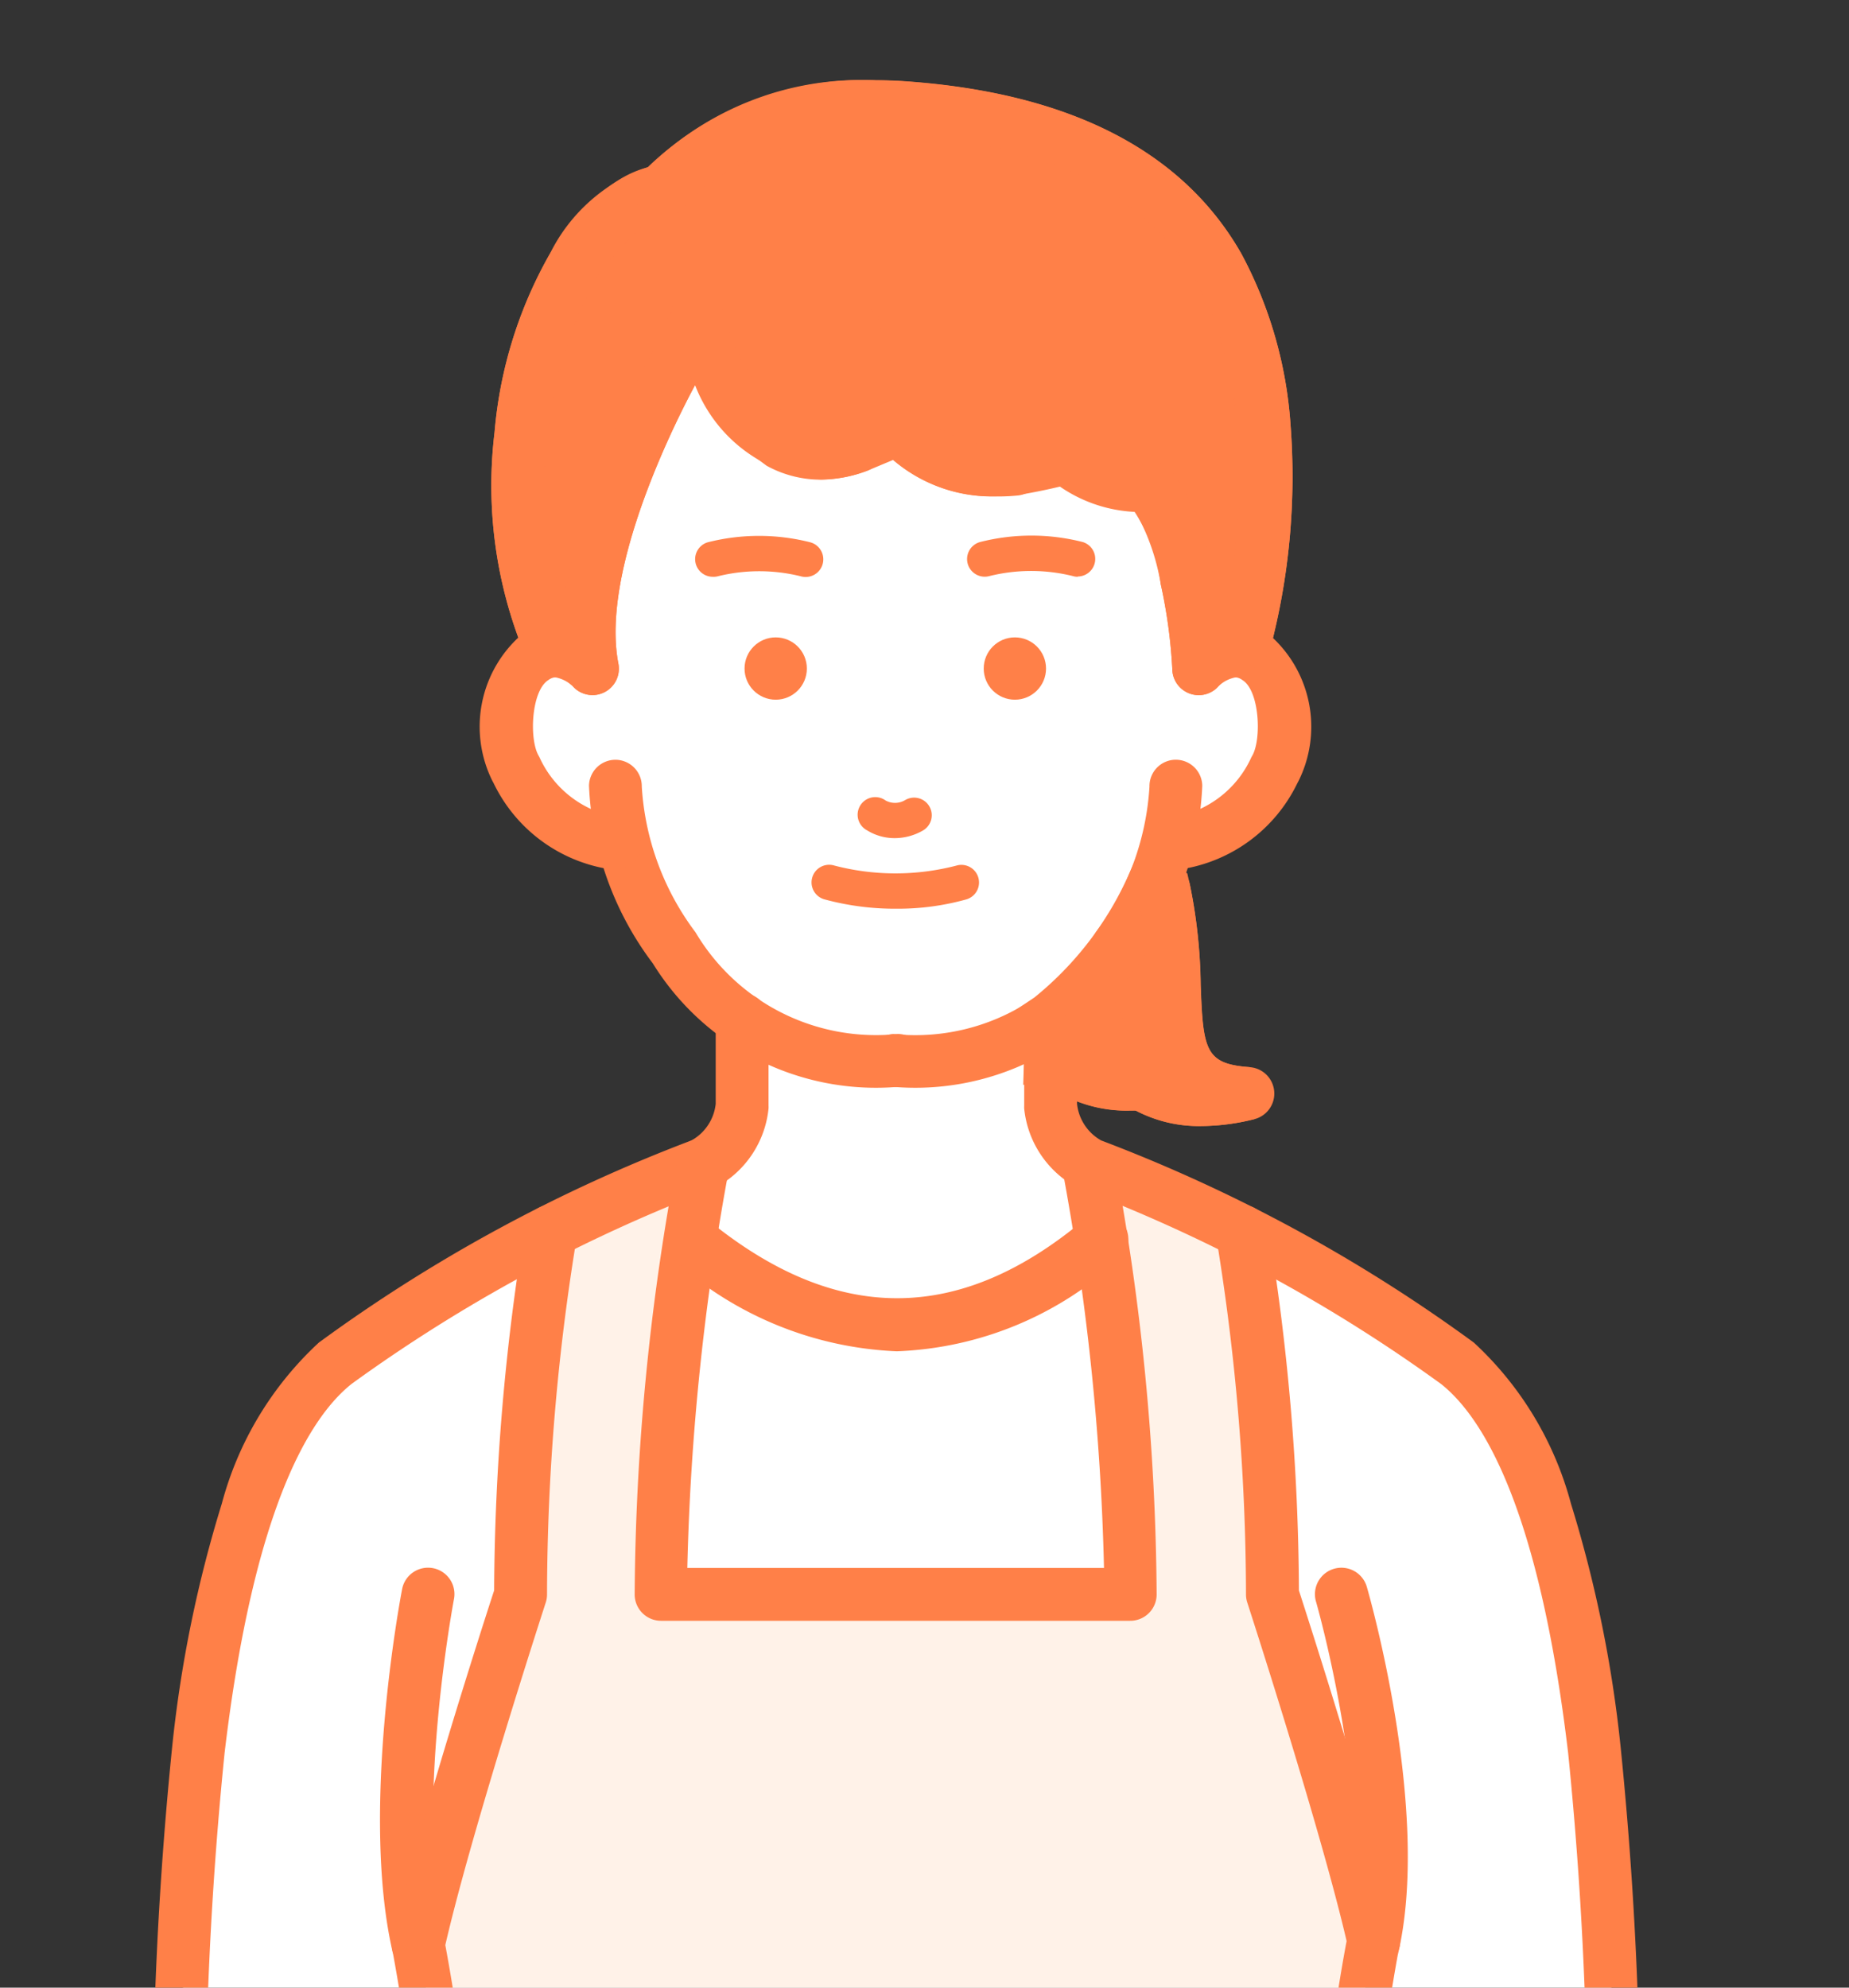 <svg xmlns="http://www.w3.org/2000/svg" xmlns:xlink="http://www.w3.org/1999/xlink" width="40" height="43" viewBox="0 0 40 43">
  <rect x="0" y="0" width="40" height="43" fill="#333333" stroke="none"/>
  <defs>
    <style>
      .cls-1, .cls-3 {
        fill: #fff;
      }

      .cls-1 {
        stroke: #707070;
        opacity: 0.5;
      }

      .cls-2 {
        clip-path: url(#clip-path);
      }

      .cls-4 {
        fill: #ff8048;
      }

      .cls-5 {
        fill: #fff2e8;
      }
    </style>
    <clipPath id="clip-path">
      <rect id="長方形_31" data-name="長方形 31" class="cls-1" width="40" height="43" transform="translate(0.217 -0.317)"/>
    </clipPath>
  </defs>
  <g id="sp_nav_icon07" class="cls-2" transform="translate(-0.217 0.317)">
    <g id="グループ_21" data-name="グループ 21" transform="translate(-1303.912 -3305.851)">
      <path id="パス_26" data-name="パス 26" class="cls-3" d="M1459.381,4345.3a34.081,34.081,0,0,0-7.953-4.3h0c-1.148-.575-.789-2.095-.847-3.131h-.039a7.614,7.614,0,0,0,2.56-3.812c3.635-.3,2.868-5.548.682-3.778,0-.6-.334-3.289-1.1-3.956a2.54,2.54,0,0,1-1.769-.61c-1.562.482-2.8.3-3.607-.626-3.088,1.792-4.159-1.62-4.371-2.413-.4,1.341-2.581,3.935-2.269,7.605-2.153-1.784-2.984,3.453.681,3.778a7.61,7.61,0,0,0,2.56,3.812h0c-.059,1.038.3,2.556-.847,3.131h0c-4.209,1.756-7.911,3.726-8.821,5.244-2.318,3.867-2.584,10.156-2.43,19.486h30.869C1462.96,4358.241,1462.6,4347.854,1459.381,4345.3Z" transform="translate(-123.722 -1010.276)"/>
      <path id="パス_27" data-name="パス 27" class="cls-4" d="M1750.2,4529.085l-.224-.139a7.733,7.733,0,0,1-2.265,2.942h.039c.012.242,0,.517-.008.8l.068,0a2.444,2.444,0,0,0,1.913.59l.075.045a2.913,2.913,0,0,0,2.215.166C1749.808,4533.328,1750.75,4531.513,1750.2,4529.085Z" transform="translate(-420.889 -1204.296)"/>
      <path id="パス_27_-_アウトライン" data-name="パス 27 - アウトライン" class="cls-4" d="M1749.13,4527.856l.984.609.053.233a11.427,11.427,0,0,1,.235,2.183c.051,1.406.1,1.706,1.06,1.775l.1,1.125a4.8,4.8,0,0,1-1.139.15,2.988,2.988,0,0,1-1.427-.336l-.125,0a2.963,2.963,0,0,1-1.837-.587l-.469.031.022-.73q0-.056,0-.111h-1.352l1.569-1.047a7.158,7.158,0,0,0,2.061-2.7Zm.341,4.7a5.5,5.5,0,0,1-.211-1.629c-.009-.243-.018-.5-.037-.765a7.683,7.683,0,0,1-1.487,1.724c0,.074,0,.149,0,.227a1.835,1.835,0,0,0,1.135.345c.071,0,.145,0,.22-.008l.184-.015Z" transform="translate(-420.3 -1204.036)"/>
      <path id="パス_28" data-name="パス 28" class="cls-4" d="M1555.185,4257.792a1.235,1.235,0,0,1,.866.387c-.494-2.542,1.8-6.564,1.8-6.564l.464-1.04s.9,3.723,3.464,2.793l.9-.375.011,0a2.742,2.742,0,0,0,2.508.862s.536-.085,1.1-.237a2.546,2.546,0,0,0,1.769.609c.765.668,1.1,3.357,1.1,3.955a1.169,1.169,0,0,1,.939-.379l.053-.185c.86-3.4.463-6.32-.562-8.123-.924-1.625-2.8-3.167-6.808-3.449a6.16,6.16,0,0,0-5.253,1.824s-.853-.035-1.913,1.625a9.719,9.719,0,0,0-.52,8.123Z" transform="translate(-239.105 -938.179)"/>
      <path id="パス_28_-_アウトライン" data-name="パス 28 - アウトライン" class="cls-4" d="M1568.987,4258.572a.571.571,0,0,1-.571-.571,11.17,11.17,0,0,0-.25-1.831,4.895,4.895,0,0,0-.543-1.561,3.107,3.107,0,0,1-1.638-.548c-.469.113-.857.174-.876.177l-.02,0a4.276,4.276,0,0,1-.523.033,3.264,3.264,0,0,1-2.183-.79l-.557.233-.027.01a2.907,2.907,0,0,1-.989.183,3.2,3.2,0,0,1-2.719-2.043c-.392.728-2.056,3.979-1.659,6.025a.571.571,0,0,1-.944.533.763.763,0,0,0-.455-.241h-.028a.572.572,0,0,1-.516-.326l-.084-.176-.006-.014a9.563,9.563,0,0,1-.646-4.775,9.412,9.412,0,0,1,1.208-3.886,3.731,3.731,0,0,1,2.108-1.854,6.75,6.75,0,0,1,4.933-1.881c.212,0,.429.008.646.023,3.553.25,6,1.507,7.265,3.736a9.138,9.138,0,0,1,1.06,3.693,14.658,14.658,0,0,1-.441,4.852l0,.017-.053.185a.569.569,0,0,1-.635.408l-.028,0a.727.727,0,0,0-.443.24A.57.57,0,0,1,1568.987,4258.572Zm-2.868-5.707a.57.57,0,0,1,.381.146,2.011,2.011,0,0,0,1.388.463.572.572,0,0,1,.376.141c.733.64,1.076,2.362,1.215,3.461.682-2.876.477-5.658-.559-7.479-1.067-1.876-3.2-2.94-6.351-3.161-.191-.014-.381-.02-.566-.02a6.155,6.155,0,0,0-3.178.812,4.062,4.062,0,0,0-1.021.818.543.543,0,0,1-.443.216c-.076.013-.664.151-1.435,1.36a9.262,9.262,0,0,0-.67,7.1,16.035,16.035,0,0,1,1.912-5.544l.453-1.015a.571.571,0,0,1,1.077.1,5.752,5.752,0,0,0,.551,1.34,1.9,1.9,0,0,0,1.564,1.164,1.763,1.763,0,0,0,.587-.11l.882-.37a.506.506,0,0,1,.074-.025l.011,0a.571.571,0,0,1,.571.168,2.084,2.084,0,0,0,1.63.7,3.2,3.2,0,0,0,.374-.022c.072-.012.545-.092,1.03-.223A.574.574,0,0,1,1566.119,4252.866Z" transform="translate(-238.926 -938)"/>
      <path id="パス_29" data-name="パス 29" class="cls-5" d="M1518.084,4647.829a42.767,42.767,0,0,1,.711,7.77h19.242a40.742,40.742,0,0,1,.661-7.75l.039-.174c-.564-2.5-2.193-7.5-2.193-7.5a48.223,48.223,0,0,0-.657-7.857c-1.841-.911-3.291-1.447-3.291-1.447h0l-.03-.019-.006.019a52.284,52.284,0,0,1,.907,9.3H1523.32a52.259,52.259,0,0,1,.907-9.3h0s-1.45.536-3.292,1.447a48.226,48.226,0,0,0-.657,7.857s-1.666,5.118-2.211,7.585Z" transform="translate(-204.89 -1300.146)"/>
      <path id="パス_30" data-name="パス 30" class="cls-4" d="M1554.923,4287.24a.572.572,0,0,1-.523-.34,9.563,9.563,0,0,1-.646-4.775,9.408,9.408,0,0,1,1.208-3.885c1.128-1.767,2.133-1.889,2.389-1.889h.029a.571.571,0,0,1-.015,1.142c-.053.008-.65.124-1.44,1.361a9.141,9.141,0,0,0-.48,7.583.571.571,0,0,1-.291.754A.564.564,0,0,1,1554.923,4287.24Z" transform="translate(-238.926 -967.232)"/>
      <path id="パス_31" data-name="パス 31" class="cls-4" d="M1430.97,4606.72a.571.571,0,0,1-.571-.55,82.824,82.824,0,0,1,.338-12.152,27.21,27.21,0,0,1,1.074-5.26,7.3,7.3,0,0,1,2.1-3.484,34.085,34.085,0,0,1,8.061-4.373,1.033,1.033,0,0,0,.523-.789v-1.824a.571.571,0,0,1,1.143,0v1.859a.554.554,0,0,1,0,.065,2.186,2.186,0,0,1-1.131,1.7.563.563,0,0,1-.086.04,33.747,33.747,0,0,0-7.8,4.215c-.908.72-2.122,2.688-2.75,7.983a81.686,81.686,0,0,0-.331,11.974.571.571,0,0,1-.55.593Z" transform="translate(-122.883 -1250.696)"/>
      <path id="パス_32" data-name="パス 32" class="cls-4" d="M1514.641,4803.6a.571.571,0,0,1-.572-.571,42.455,42.455,0,0,0-.7-7.639c-.721-3.047.157-7.7.195-7.895a.571.571,0,0,1,1.122.215h0c-.009.046-.869,4.609-.2,7.417a42.718,42.718,0,0,1,.727,7.9A.571.571,0,0,1,1514.641,4803.6Z" transform="translate(-200.736 -1447.582)"/>
      <path id="パス_33" data-name="パス 33" class="cls-4" d="M1854.035,4803.6a.572.572,0,0,1-.571-.565,40.766,40.766,0,0,1,.677-7.889c.659-2.783-.641-7.338-.655-7.384a.571.571,0,1,1,1.1-.317c.057.2,1.4,4.893.669,7.965a40.43,40.43,0,0,0-.646,7.613.572.572,0,0,1-.566.578Z" transform="translate(-520.888 -1447.581)"/>
      <g id="グループ_20" data-name="グループ 20" transform="translate(1316.87 3321.971)">
        <path id="パス_34" data-name="パス 34" class="cls-4" d="M1595.76,4499.818a5.676,5.676,0,0,1-5.3-2.672,6.853,6.853,0,0,1-1.38-3.844.572.572,0,0,1,.571-.56h.012a.572.572,0,0,1,.559.581,5.826,5.826,0,0,0,1.162,3.151,4.538,4.538,0,0,0,4.376,2.2.571.571,0,1,1,0,1.143Z" transform="translate(-1589.079 -4492.742)"/>
        <path id="パス_35" data-name="パス 35" class="cls-4" d="M1690.93,4499.818a.572.572,0,0,1,0-1.143,4.537,4.537,0,0,0,4.376-2.2,5.824,5.824,0,0,0,1.162-3.152.57.57,0,0,1,.559-.582h.012a.572.572,0,0,1,.571.561,6.852,6.852,0,0,1-1.38,3.844A5.676,5.676,0,0,1,1690.93,4499.818Z" transform="translate(-1684.342 -4492.742)"/>
      </g>
      <path id="パス_36" data-name="パス 36" class="cls-4" d="M1793.775,4448.724a.571.571,0,0,1-.122-1.129,2.254,2.254,0,0,0,1.757-1.308l.022-.039c.2-.36.154-1.407-.22-1.632a.287.287,0,0,0-.305-.027.627.627,0,0,0-.193.146l.005-.007-.9-.708a1.508,1.508,0,0,1,1.979-.383,2.639,2.639,0,0,1,.628,3.172l-.021.038a3.359,3.359,0,0,1-2.509,1.863A.531.531,0,0,1,1793.775,4448.724Z" transform="translate(-464.209 -1124.372)"/>
      <path id="パス_37" data-name="パス 37" class="cls-4" d="M1618.921,4258.008a.579.579,0,0,1-.14-.018.571.571,0,0,1-.414-.694c.746-2.954.557-5.832-.5-7.7s-3.2-2.939-6.352-3.161a6.418,6.418,0,0,0-3.611.716,4.2,4.2,0,0,0-1.155.894.571.571,0,1,1-.9-.709,6.525,6.525,0,0,1,5.091-2.063c.21,0,.427.007.651.023,3.553.25,6,1.507,7.265,3.736a9.134,9.134,0,0,1,1.06,3.693,14.658,14.658,0,0,1-.441,4.852A.572.572,0,0,1,1618.921,4258.008Z" transform="translate(-287.868 -938)"/>
      <path id="パス_38" data-name="パス 38" class="cls-4" d="M1679.62,4330.188a3.29,3.29,0,0,1-2.915-1.681,5.3,5.3,0,0,1-.677-1.882.572.572,0,0,1,.495-.639.614.614,0,0,1,.073,0,.572.572,0,0,1,.566.5,4.178,4.178,0,0,0,.536,1.46,2.194,2.194,0,0,0,2.317,1.081.565.565,0,0,1,.07,0,.572.572,0,0,1,.068,1.139A4.431,4.431,0,0,1,1679.62,4330.188Z" transform="translate(-353.989 -1013.914)"/>
      <path id="パス_39" data-name="パス 39" class="cls-4"/>
      <path id="パス_40" data-name="パス 40" class="cls-4" d="M1552.5,4448.724a.529.529,0,0,1-.123-.014,3.358,3.358,0,0,1-2.509-1.864l-.021-.038a2.639,2.639,0,0,1,.627-3.172,1.508,1.508,0,0,1,1.979.383l-.9.708.005.007a.628.628,0,0,0-.193-.146.289.289,0,0,0-.306.027c-.374.225-.423,1.271-.22,1.632l.021.038a2.255,2.255,0,0,0,1.757,1.308.571.571,0,0,1-.122,1.129Z" transform="translate(-235.062 -1124.372)"/>
      <path id="パス_41" data-name="パス 41" class="cls-4" d="M1784.7,4388.451a.572.572,0,0,1-.572-.572,11.18,11.18,0,0,0-.25-1.831,3.673,3.673,0,0,0-.653-1.693.571.571,0,1,1,.751-.861c1.038.905,1.295,3.98,1.295,4.386A.572.572,0,0,1,1784.7,4388.451Z" transform="translate(-454.639 -1067.878)"/>
      <path id="パス_42" data-name="パス 42" class="cls-4" d="M1580.226,4347.12a.571.571,0,0,1-.56-.462c-.529-2.72,1.771-6.786,1.869-6.958a.571.571,0,1,1,.992.567h0c-.022.038-2.187,3.87-1.74,6.173a.571.571,0,0,1-.452.67A.561.561,0,0,1,1580.226,4347.12Z" transform="translate(-263.28 -1026.548)"/>
      <path id="パス_43" data-name="パス 43" class="cls-4" d="M1622.19,4326.008a2.424,2.424,0,0,1-1.166-.3,5.256,5.256,0,0,1-2.056-3.082.571.571,0,0,1,1.111-.269h0a4.071,4.071,0,0,0,1.488,2.346,1.441,1.441,0,0,0,1.226.044.571.571,0,1,1,.389,1.074A2.9,2.9,0,0,1,1622.19,4326.008Z" transform="translate(-300.308 -1010.097)"/>
      <path id="パス_44" data-name="パス 44" class="cls-4" d="M1517.89,4671.368a.6.6,0,0,1-.124-.014.571.571,0,0,1-.435-.681c.511-2.314,1.963-6.827,2.2-7.548a49.508,49.508,0,0,1,.665-7.861.571.571,0,1,1,1.129.18,47.99,47.99,0,0,0-.65,7.756.569.569,0,0,1-.028.188c-.017.051-1.664,5.121-2.2,7.532A.571.571,0,0,1,1517.89,4671.368Z" transform="translate(-204.712 -1323.184)"/>
      <path id="パス_45" data-name="パス 45" class="cls-4" d="M1760.28,4606.72h-.022a.571.571,0,0,1-.55-.593,81.717,81.717,0,0,0-.331-11.974c-.628-5.294-1.842-7.263-2.75-7.983a33.736,33.736,0,0,0-7.8-4.215.517.517,0,0,1-.086-.041,2.187,2.187,0,0,1-1.131-1.7.581.581,0,0,1,0-.065v-1.859a.571.571,0,0,1,1.143,0v1.823a1.034,1.034,0,0,0,.524.79,34.085,34.085,0,0,1,8.061,4.373,7.3,7.3,0,0,1,2.1,3.484,27.2,27.2,0,0,1,1.074,5.26,82.856,82.856,0,0,1,.338,12.152A.571.571,0,0,1,1760.28,4606.72Z" transform="translate(-421.324 -1250.696)"/>
      <path id="パス_46" data-name="パス 46" class="cls-4" d="M1820.706,4671.283a.571.571,0,0,1-.557-.445c-.552-2.442-2.162-7.4-2.178-7.45a.569.569,0,0,1-.028-.187,47.969,47.969,0,0,0-.65-7.756.571.571,0,1,1,1.129-.18,49.505,49.505,0,0,1,.666,7.861c.23.711,1.649,5.122,2.177,7.46a.572.572,0,0,1-.432.683A.562.562,0,0,1,1820.706,4671.283Z" transform="translate(-486.859 -1323.184)"/>
      <path id="パス_47" data-name="パス 47" class="cls-4" d="M1616.374,4640.855h-10.148a.571.571,0,0,1-.571-.561,52.182,52.182,0,0,1,.918-9.426.571.571,0,0,1,1.121.221,53.672,53.672,0,0,0-.9,8.623h9.014a53.672,53.672,0,0,0-.9-8.623.571.571,0,0,1,1.121-.221,52.194,52.194,0,0,1,.918,9.426A.571.571,0,0,1,1616.374,4640.855Z" transform="translate(-287.796 -1300.257)"/>
      <path id="パス_48" data-name="パス 48" class="cls-4" d="M1621.362,4660.8h-.014a7.68,7.68,0,0,1-4.828-1.977.572.572,0,0,1,.725-.884c2.784,2.284,5.46,2.285,8.18,0a.571.571,0,1,1,.734.875A7.483,7.483,0,0,1,1621.362,4660.8Z" transform="translate(-297.824 -1326.033)"/>
      <path id="パス_49" data-name="パス 49" class="cls-4" d="M1763.591,4536.206a2.9,2.9,0,0,1-1.6-.439,3.549,3.549,0,0,1-1.451-2.464.571.571,0,0,1,1.123-.214,2.479,2.479,0,0,0,.946,1.716l.038.023a5.492,5.492,0,0,1-.211-1.629,10.346,10.346,0,0,0-.208-1.972.571.571,0,0,1,1.114-.253,11.429,11.429,0,0,1,.236,2.183c.052,1.406.1,1.706,1.06,1.775a.572.572,0,0,1,.1,1.125A4.774,4.774,0,0,1,1763.591,4536.206Z" transform="translate(-433.473 -1206.311)"/>
      <path id="パス_50" data-name="パス 50" class="cls-4" d="M1750.834,4592.872a2.928,2.928,0,0,1-2.027-.748.572.572,0,0,1,.765-.849,1.876,1.876,0,0,0,1.485.445l.045,0a.571.571,0,0,1,.044,1.141C1751.041,4592.868,1750.936,4592.872,1750.834,4592.872Z" transform="translate(-422.271 -1263.311)"/>
      <path id="パス_51" data-name="パス 51" class="cls-4" d="M1685.217,4504.487a1.128,1.128,0,0,1-.6-.168.381.381,0,1,1,.4-.646.428.428,0,0,0,.421-.008.381.381,0,1,1,.377.662A1.222,1.222,0,0,1,1685.217,4504.487Z" transform="translate(-361.729 -1180.821)"/>
      <path id="パス_52" data-name="パス 52" class="cls-4" d="M1669.038,4528.947a5.813,5.813,0,0,1-1.57-.205.381.381,0,0,1,.223-.729h0a5.236,5.236,0,0,0,2.645,0,.381.381,0,0,1,.209.733A5.5,5.5,0,0,1,1669.038,4528.947Z" transform="translate(-345.513 -1203.754)"/>
      <path id="パス_53" data-name="パス 53" class="cls-4" d="M1625.168,4409.062a.381.381,0,0,1-.108-.746,4.506,4.506,0,0,1,2.219,0,.381.381,0,0,1-.2.737,3.728,3.728,0,0,0-1.807,0A.361.361,0,0,1,1625.168,4409.062Z" transform="translate(-305.621 -1091.05)"/>
      <path id="パス_54" data-name="パス 54" class="cls-4" d="M1726.272,4409.062a.371.371,0,0,1-.107-.015,3.754,3.754,0,0,0-1.808,0,.381.381,0,0,1-.2-.737,4.5,4.5,0,0,1,2.219,0,.381.381,0,0,1-.108.746Z" transform="translate(-398.825 -1091.05)"/>
      <ellipse id="楕円形_13" data-name="楕円形 13" class="cls-4" cx="0.674" cy="0.674" rx="0.674" ry="0.674" transform="translate(1320.236 3319.323)"/>
      <ellipse id="楕円形_14" data-name="楕円形 14" class="cls-4" cx="0.674" cy="0.674" rx="0.674" ry="0.674" transform="translate(1325.41 3319.323)"/>
    </g>
  </g>
</svg>
